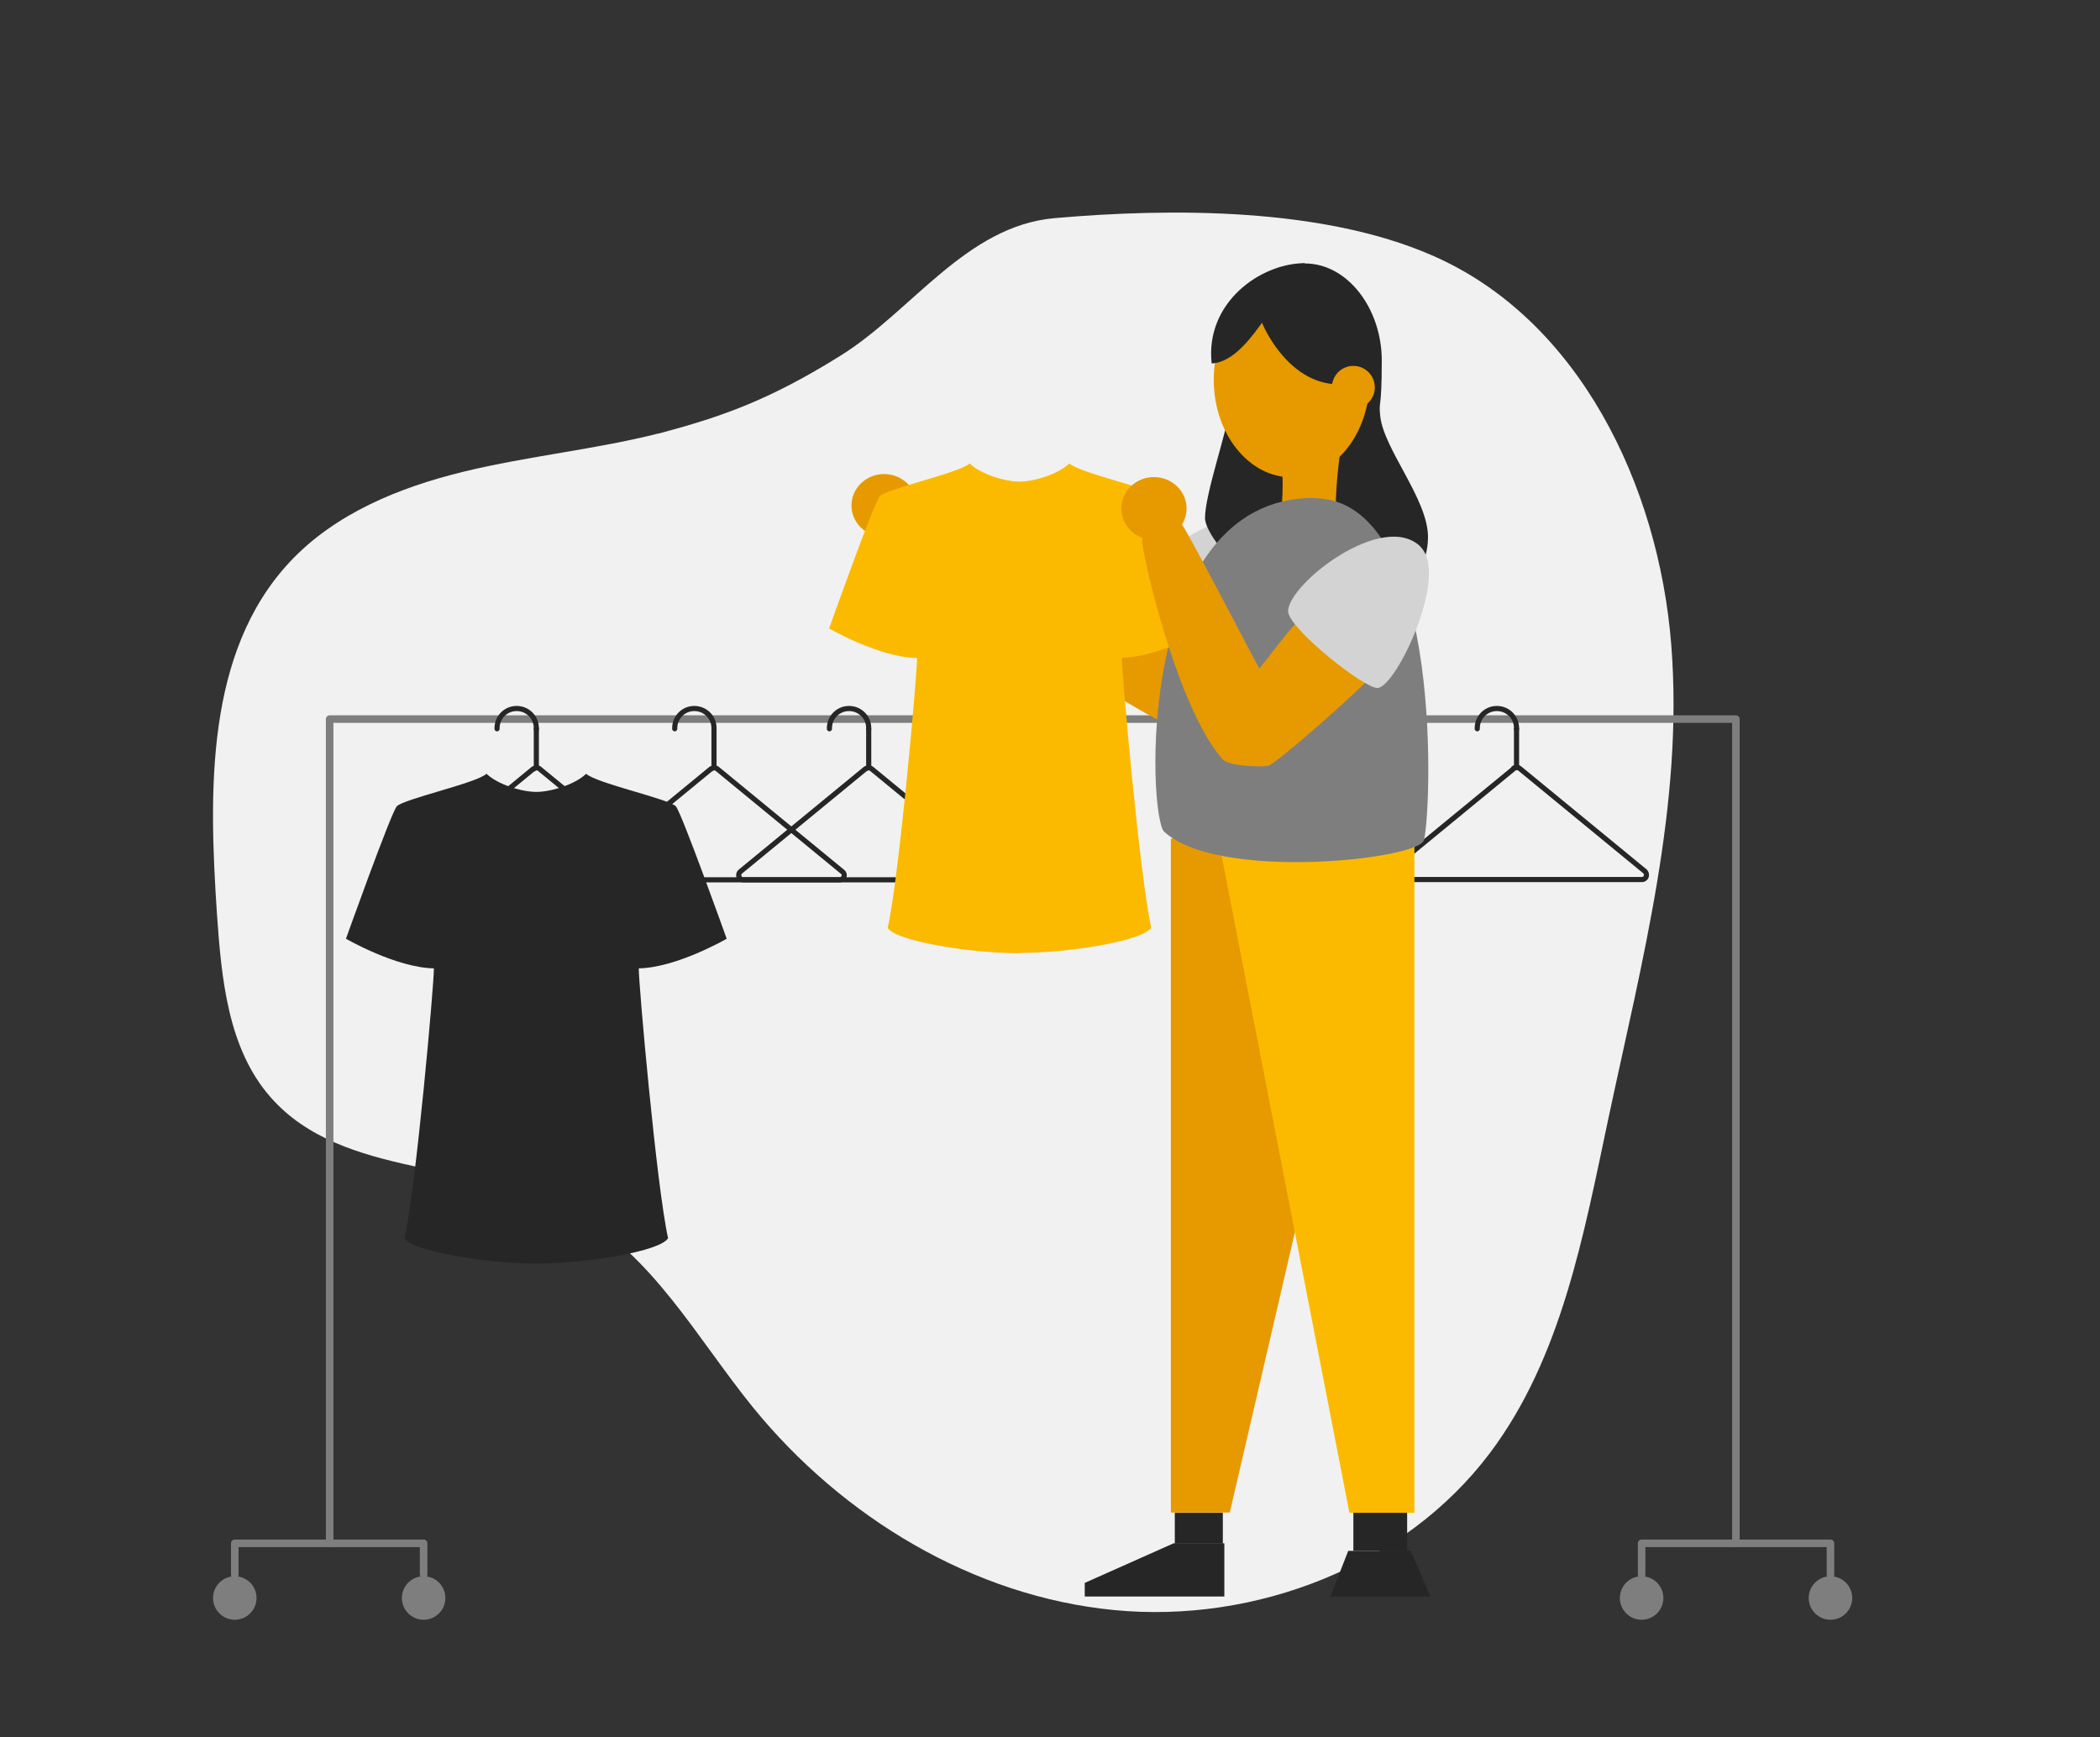 <?xml version="1.0" encoding="UTF-8"?>
<svg xmlns="http://www.w3.org/2000/svg" version="1.1" viewBox="0 0 695 575">
  <rect x="0" y="0" width="695" height="575" fill="#333333" stroke="none"/>
  <defs>
    <style>
      .cls-1 {
        fill: #7e7e7e;
      }

      .cls-1, .cls-2, .cls-3, .cls-4, .cls-5, .cls-6 {
        stroke-width: 0px;
      }

      .cls-2 {
        fill: #fbba00;
      }

      .cls-3 {
        fill: #d3d3d3;
      }

      .cls-7 {
        stroke: #262626;
        stroke-width: 1.7px;
      }

      .cls-7, .cls-8 {
        fill: none;
        stroke-linecap: round;
        stroke-linejoin: round;
      }

      .cls-4 {
        fill: #e79900;
      }

      .cls-5 {
        fill: #262626;
      }

      .cls-8 {
        stroke: #7e7e7e;
        stroke-width: 2.5px;
      }

      .cls-6 {
        fill: #f1f1f1;
      }
    </style>
  </defs>
  <g id="Hintergrund">
    <path class="cls-6" d="M218.2,143.4c-21.3,5.4-43.3,7.5-64.7,12.7s-42.7,13.9-57.7,30c-27.8,29.9-26.7,75.7-24,116.4,1.5,21.4,3.6,44.5,17.7,60.6,24,27.4,68.7,20.8,100.7,38.2,25.8,14,40.5,41.7,59,64.5,29.6,36.4,72.9,62.6,119.6,67.1,46.7,4.5,96.1-14.5,124.3-52,23.7-31.5,31-72.1,39.2-110.7,11-51.8,25-104.1,20.8-156.9s-30.6-107.7-79.2-128.8c-36.2-15.8-86.1-15.7-124.9-12.3-29.3,2.6-47.2,30.8-70.8,45.5s-38.9,20.1-60.2,25.8Z"/>
  </g>
  <g id="Kleiderständer">
    <polyline class="cls-8" points="109.1 510.8 109.1 238 574.5 238 574.5 510.8"/>
    <polyline class="cls-8" points="140.2 521.2 140.2 510.8 77.7 510.8 77.7 521.2"/>
    <polyline class="cls-8" points="605.8 521.2 605.8 510.8 543.3 510.8 543.3 521.2"/>
    <circle class="cls-1" cx="77.7" cy="528.9" r="7.2"/>
    <circle class="cls-1" cx="140.2" cy="528.9" r="7.2"/>
    <circle class="cls-1" cx="543.3" cy="528.9" r="7.2"/>
    <circle class="cls-1" cx="605.8" cy="528.9" r="7.2"/>
  </g>
  <g id="Kleiderbügel">
    <g>
      <path class="cls-7" d="M501,254.4l-41.5,34.1c-.6.5-.7,1.5-.2,2.1.3.3.7.5,1.1.5h83c.8,0,1.5-.6,1.5-1.5,0-.5-.2-.9-.5-1.2l-41.5-34.1c-.6-.5-1.4-.5-2,0Z"/>
      <path class="cls-7" d="M488.9,241.2c-.1-3.6,2.7-6.6,6.3-6.7,3.6-.1,6.6,2.7,6.7,6.3,0,.2,0,.3,0,.5"/>
      <line class="cls-7" x1="501.9" y1="254.1" x2="501.9" y2="241.2"/>
      <path class="cls-7" d="M286.5,254.4l-41.5,34.1c-.6.5-.7,1.5-.2,2.1.3.4.7.6,1.2.6h83c.8,0,1.5-.7,1.5-1.5,0-.4-.2-.9-.5-1.1l-41.5-34.1c-.6-.5-1.4-.5-2,0Z"/>
      <path class="cls-7" d="M274.5,241.2c-.1-3.6,2.7-6.6,6.3-6.7s6.6,2.7,6.7,6.3c0,.2,0,.3,0,.5"/>
      <line class="cls-7" x1="287.5" y1="254.1" x2="287.5" y2="241.2"/>
      <path class="cls-7" d="M235.4,254.4l-41.5,34.1c-.6.5-.7,1.5-.2,2.1.3.4.7.6,1.2.6h83c.8,0,1.5-.7,1.5-1.5,0-.4-.2-.9-.5-1.1l-41.5-34.1c-.6-.5-1.4-.5-2,0Z"/>
      <path class="cls-7" d="M223.3,241.2c-.1-3.6,2.7-6.6,6.3-6.7s6.6,2.7,6.7,6.3c0,.2,0,.3,0,.5"/>
      <line class="cls-7" x1="236.3" y1="254.1" x2="236.3" y2="241.2"/>
    </g>
  </g>
  <g id="Shirt_schwarz" data-name="Shirt schwarz">
    <path class="cls-5" d="M177.5,418.2c16.7,0,41.2-4.1,43.6-8.4-3.8-17-9.8-84.7-9.7-89.3,12.5-.2,29.1-9.8,29.1-9.8,0,0-14.8-41.4-16.8-43.8s-26.5-7.7-29.7-10.8c-3.8,3.6-11.7,6-16.5,6s-12.7-2.4-16.5-6c-3.3,3.1-27.7,8.4-29.7,10.8s-16.8,43.8-16.8,43.8c0,0,16.6,9.6,29.1,9.8.1,4.6-5.9,72.3-9.7,89.3,2.4,4.3,26.9,8.4,43.6,8.4Z"/>
    <path class="cls-7" d="M176.6,254.4l-41.5,34.1c-.6.5-.7,1.5-.2,2.1.3.4.7.6,1.2.6h83c.8,0,1.5-.7,1.5-1.5,0-.4-.2-.9-.5-1.1l-41.5-34.1c-.5-.5-1.4-.5-1.9,0Z"/>
    <path class="cls-7" d="M164.5,241.2c-.1-3.6,2.7-6.6,6.3-6.7s6.6,2.7,6.7,6.3c0,.2,0,.3,0,.5"/>
    <line class="cls-7" x1="177.5" y1="254.1" x2="177.5" y2="241.2"/>
  </g>
  <g id="Bein_links" data-name="Bein links">
    <path class="cls-4" d="M387.5,277.7v222.9h19.5l24.9-107.2s2.6-127.8-44.4-115.8Z"/>
    <polygon class="cls-5" points="405.2 528.4 359 528.4 359 523.9 388.4 510.8 405.2 510.8 405.2 528.4"/>
    <rect class="cls-5" x="388.8" y="500.7" width="15.9" height="10.2"/>
  </g>
  <g id="Bein_rechts" data-name="Bein rechts">
    <path class="cls-2" d="M468.1,280v220.7h-21.5l-42.5-218.5c0-4.4,59.9-6.3,64-2.2Z"/>
    <polygon class="cls-5" points="440.3 528.4 473.4 528.4 466.9 513.3 446.2 513.3 440.3 528.4"/>
    <rect class="cls-5" x="447.9" y="500.7" width="17.8" height="12.6"/>
  </g>
  <g id="Arm_Links" data-name="Arm Links">
    <path class="cls-4" d="M365.7,227.7c1.8,1.8,19.9,12.4,23.3,13.3s17.5-28.4,17.5-28.4l-23.2-13.8c-5.6,2.5-20.1,15.6-17.6,28.8Z"/>
    <path class="cls-3" d="M420,175c9.3,9.3-7.9,45.9-14.2,46.6-4.2.5-29.7-19.8-29.7-25.4,0-9,31.5-33.6,43.9-21.3Z"/>
    <ellipse class="cls-4" cx="292.6" cy="167.3" rx="10.8" ry="10.4"/>
  </g>
  <g id="Kopf">
    <path class="cls-5" d="M431.9,87.2c14.1,0,25.4,15,25.4,32.1s-1.1,12.9-.5,18.5c1.2,10.9,15.8,27.5,15.8,39.9,0,22.8-30.7,24.4-40.7,24.4s-33.1-22.8-33.1-30.7,7.6-29.7,7.6-34,10.7-50.2,25.5-50.2Z"/>
    <ellipse class="cls-4" cx="427.5" cy="125.7" rx="25.8" ry="32.3"/>
    <path class="cls-5" d="M401,120.3c-2.2-20.1,16.1-33.2,30.9-33.2-10.5,11.4-18.9,32.5-30.9,33.2Z"/>
    <path class="cls-5" d="M415.6,98.5c-1.6,2.5,8.2,28.7,27.4,28.7,34.3-1.1-9.7-56.2-27.4-28.7Z"/>
    <circle class="cls-4" cx="447.9" cy="128.2" r="7.1"/>
    <path class="cls-4" d="M446.5,138.1c-3,4.6-5.4,28.7-4.1,38.2-1.8,2.5-17.2,2.8-19.6.4,1.3-4.2,2.2-15.5,1.4-22.8,4.9-6.5,22.3-15.7,22.3-15.7Z"/>
  </g>
  <g id="Body">
    <path class="cls-1" d="M434.8,164.9c44.3,0,38.7,109.2,36.3,113.5-3.5,6.2-67.9,13.2-85.8-3.1-5.4-4.9-9.8-110.5,49.5-110.5Z"/>
  </g>
  <g id="Shirt">
    <path class="cls-2" d="M337.4,315.4c16.7,0,41.2-4.1,43.6-8.4-3.8-17-9.8-84.7-9.7-89.3,12.5-.2,29.1-9.8,29.1-9.8,0,0-14.8-41.4-16.8-43.7s-26.4-7.7-29.7-10.8c-3.8,3.6-11.7,6-16.5,6s-12.7-2.4-16.5-6c-3.3,3.1-27.6,8.4-29.7,10.8s-16.8,43.8-16.8,43.8c0,0,16.6,9.6,29.1,9.8.1,4.6-5.9,72.3-9.7,89.3,2.4,4.3,27,8.4,43.6,8.4Z"/>
  </g>
  <g id="Arm_rechts" data-name="Arm rechts">
    <path class="cls-4" d="M429,206.2c-2.3,2.1-10.6,13.2-12.2,15.1-1.8-3.1-24.4-46.9-26.2-48.5s-12.2,2.9-12.6,5.9,11.2,55.1,26.6,72.6c2.1,2.3,12.4,2.6,15,2.2s32.8-27.2,34.3-29.9-24.9-17.4-24.9-17.4Z"/>
    <ellipse class="cls-4" cx="381.9" cy="168.3" rx="10.8" ry="10.4"/>
    <path class="cls-3" d="M470.2,181.1c9.3,9.3-7.9,45.9-14.2,46.6-4.2.5-29.7-19.8-29.7-25.4,0-9,31.5-33.6,43.9-21.3Z"/>
  </g>
</svg>